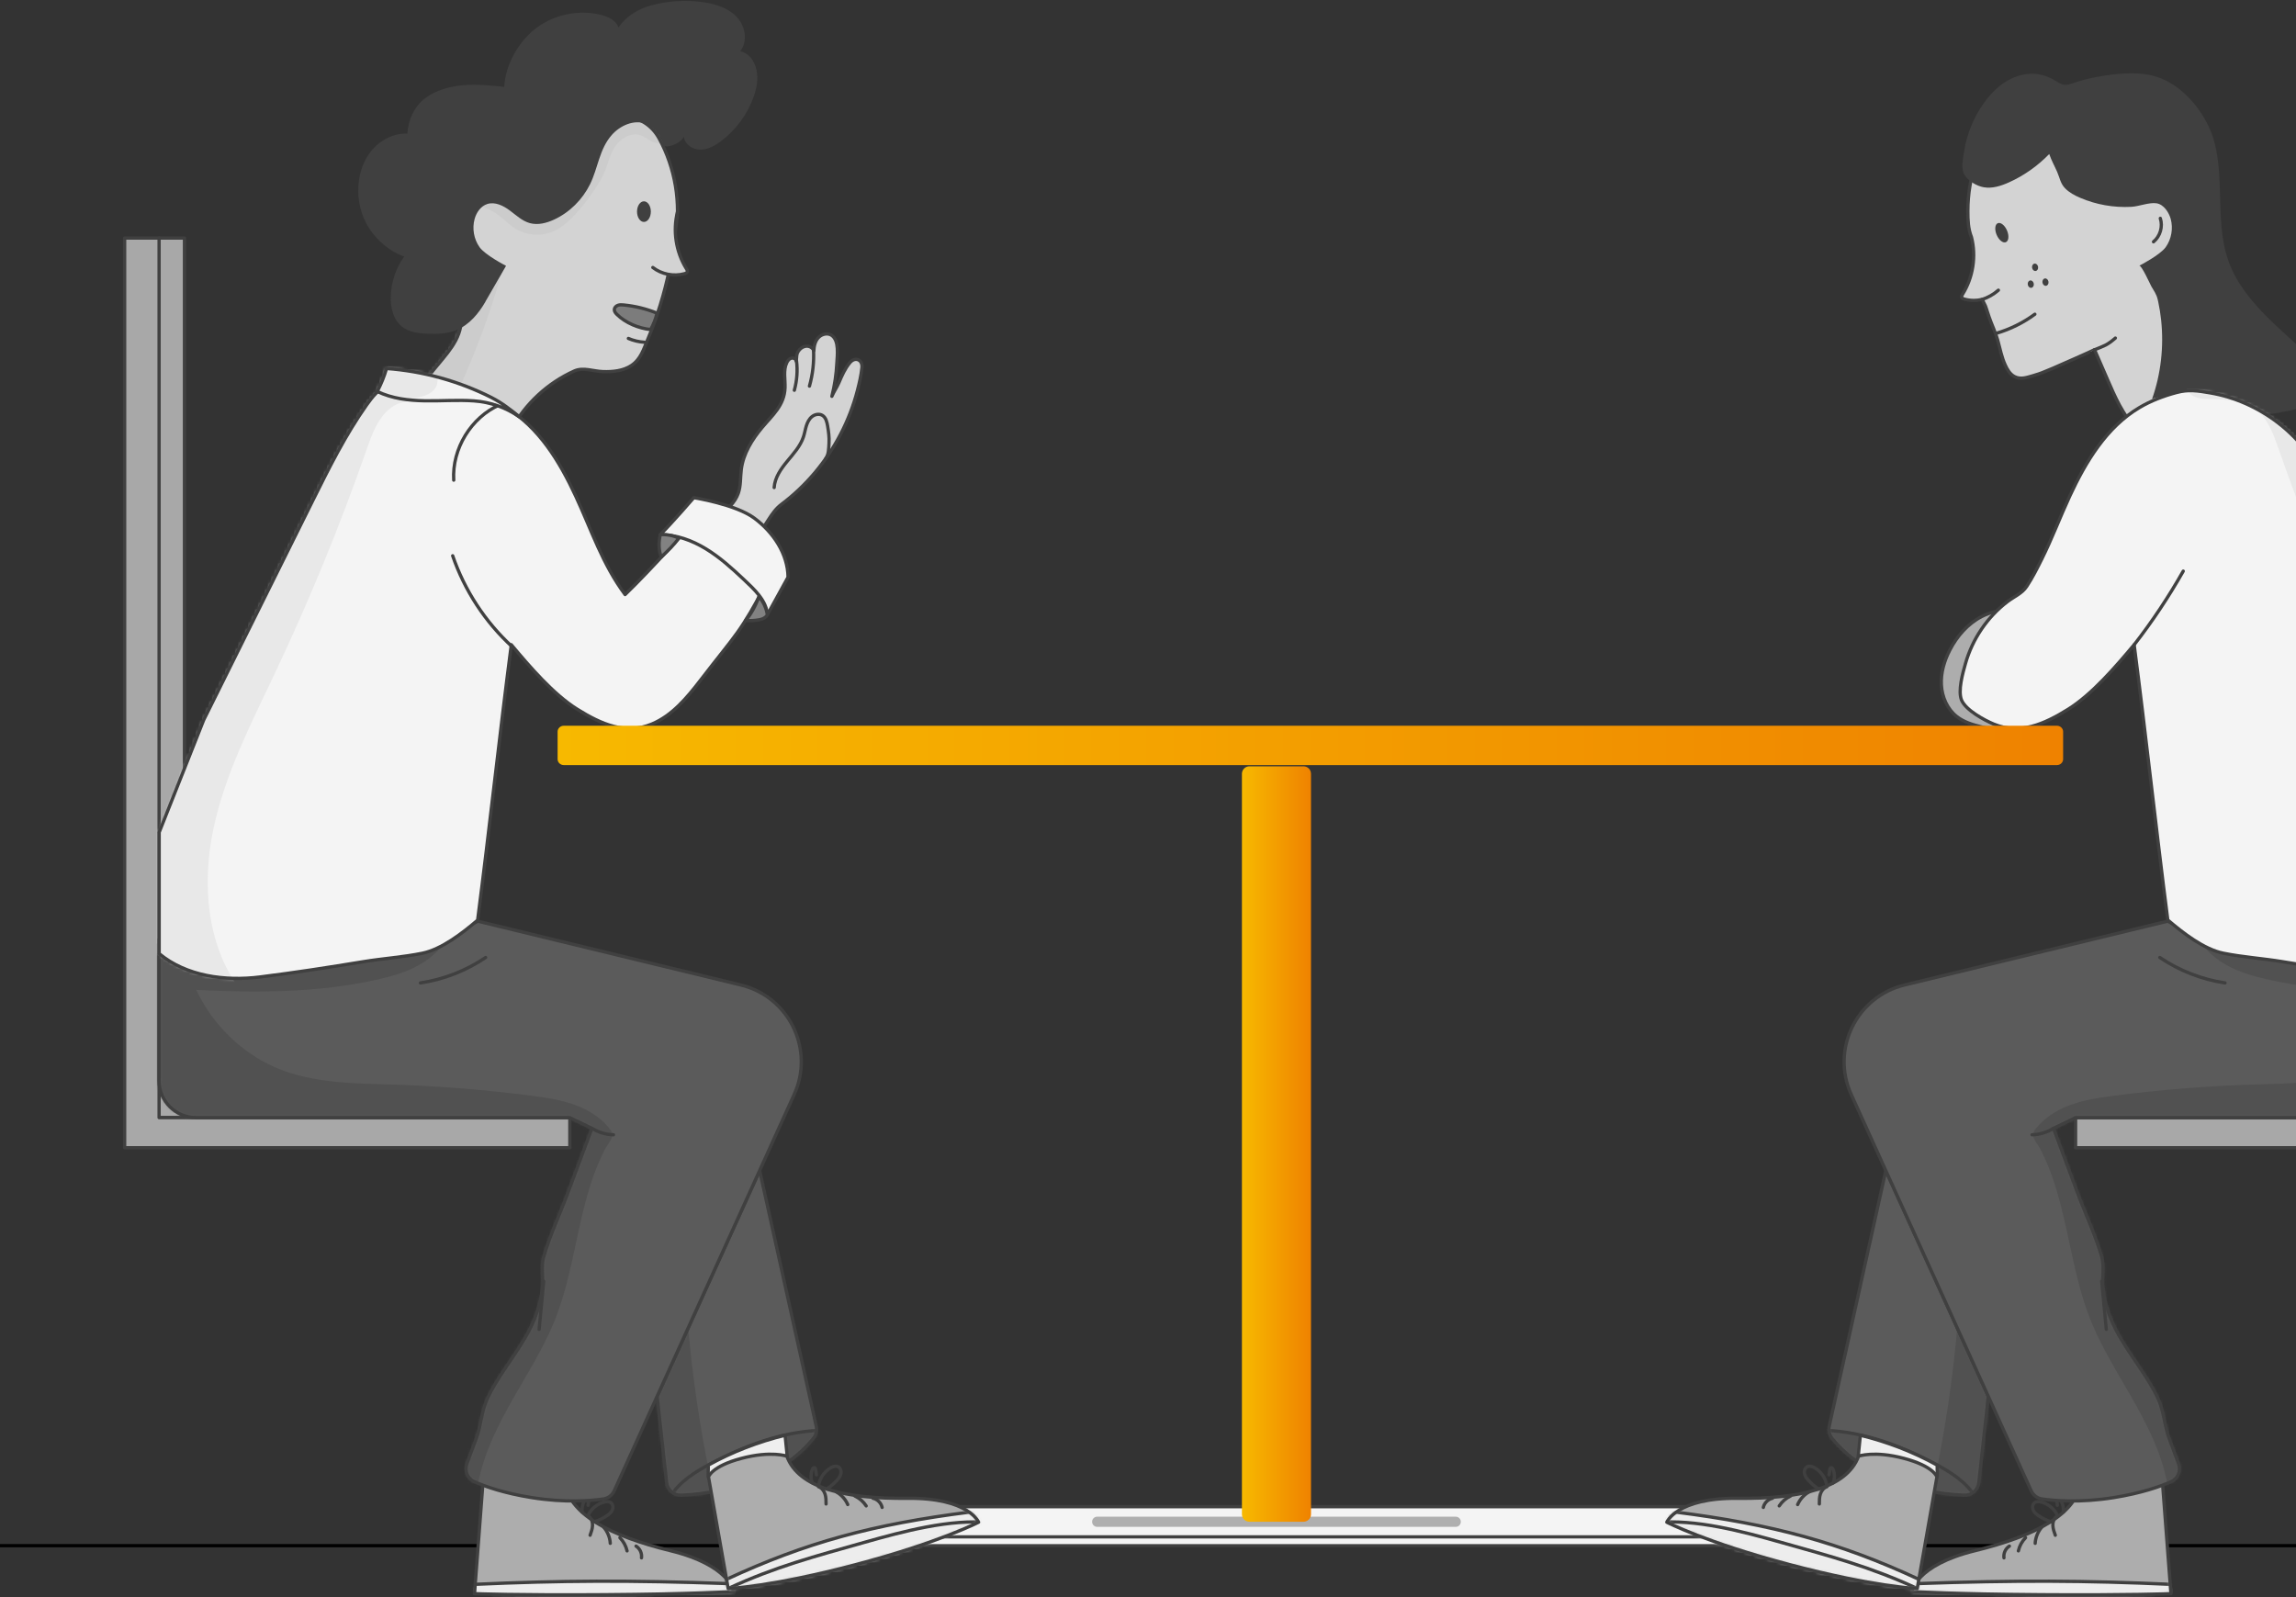 <?xml version="1.0" encoding="UTF-8"?>
<svg xmlns="http://www.w3.org/2000/svg" width="700" height="487" viewBox="0 0 700 487" fill="none">
  <rect x="0" y="0" width="700" height="487" fill="#333333" stroke="none"/>
  <path d="M701 471.273L0 471.273" stroke="black"></path>
  <path d="M604.196 187.967C599.956 190.158 596.67 193.921 594.48 198.161C592.781 201.446 591.686 205.111 591.883 208.804C592.079 212.496 593.68 216.203 596.586 218.477C598.777 220.19 601.514 220.991 604.21 221.651C606.555 222.226 609.026 222.704 611.343 222.03C615.064 220.963 617.366 217.242 618.714 213.605C620.764 208.059 621.382 202.022 620.581 196.167C620.244 193.682 619.851 190.298 618.461 188.15C617.408 186.549 615.499 186.339 613.702 186.142C610.444 185.791 607.103 186.465 604.196 187.967Z" fill="#ADADAD" stroke="#404040" stroke-linecap="round" stroke-linejoin="round"></path>
  <path d="M228.95 463.975H549.396V467.879C549.396 469.76 547.866 471.29 545.984 471.29H228.95V463.975Z" fill="#F4F4F4" stroke="#404040" stroke-linecap="round" stroke-linejoin="round"></path>
  <path d="M544.791 459.384H233.556C231.012 459.384 228.95 461.442 228.95 463.982C228.95 466.522 231.012 468.58 233.556 468.58H544.791C547.334 468.58 549.396 466.522 549.396 463.982C549.396 461.442 547.334 459.384 544.791 459.384Z" fill="#F4F4F4" stroke="#404040" stroke-linecap="round" stroke-linejoin="round"></path>
  <path d="M443.826 462.431H334.507C333.654 462.431 332.962 463.122 332.962 463.975V463.989C332.962 464.842 333.654 465.534 334.507 465.534H443.826C444.679 465.534 445.37 464.842 445.37 463.989V463.975C445.37 463.122 444.679 462.431 443.826 462.431Z" fill="#AFAFAF"></path>
  <path d="M219.6 157.163C221.804 155.239 224.093 153.175 225.076 150.423C225.904 148.106 225.693 145.565 226.002 143.136C226.62 138.278 229.288 134.01 232.377 130.317C235.466 126.625 239.144 123.592 239.341 118.228C239.425 115.645 238.765 112.921 239.86 110.59C240.141 109.987 240.59 109.397 241.222 109.214C241.854 109.032 242.682 109.425 242.725 110.085C242.893 109.397 242.823 108.653 242.991 107.965C243.16 107.277 243.693 106.617 244.213 106.196C244.817 105.718 245.617 105.452 246.375 105.564C247.133 105.676 247.849 106.196 248.116 106.926C248.186 105.466 248.523 103.963 249.548 102.896C250.573 101.829 252.328 101.422 253.55 102.236C255.909 103.837 255.263 108.344 255.136 110.717C254.968 114.129 254.448 117.526 253.62 120.84C254.224 119.408 255.15 118.102 255.768 116.67C256.681 114.536 257.607 112.373 259.096 110.59C260.71 108.639 263.041 109.664 262.788 112.093C262.536 114.522 261.988 116.796 261.398 119.085C260.205 123.69 258.478 128.155 256.288 132.367C251.949 140.721 245.771 148.135 238.232 153.779C234.932 156.25 233.626 160.434 230.692 163.312C228.53 162.273 225.792 161.824 223.629 160.785C222.001 159.999 220.737 158.567 219.6 157.163Z" fill="#D3D3D3" stroke="#404040" stroke-linecap="round" stroke-linejoin="round"></path>
  <path d="M242.837 110.001C243.216 113.005 242.978 116.066 242.177 118.987" stroke="#404040" stroke-linecap="round" stroke-linejoin="round"></path>
  <path d="M248.017 106.547C248.228 110.31 247.807 114.101 246.782 117.723" stroke="#404040" stroke-linecap="round" stroke-linejoin="round"></path>
  <path d="M236.027 148.654C236.223 145.635 238.063 142.996 239.986 140.665C241.91 138.334 244.03 136.032 244.971 133.153C245.322 132.072 245.49 130.949 245.827 129.868C246.164 128.787 246.683 127.72 247.568 127.018C248.453 126.316 249.772 126.063 250.741 126.653C251.808 127.299 252.117 128.674 252.328 129.91C252.609 131.595 252.847 133.308 252.749 135.021C252.651 136.734 252.693 138.559 251.696 139.949" stroke="#404040" stroke-linecap="round" stroke-linejoin="round"></path>
  <path d="M56.238 72.583H48.502V340.756H56.238V72.583Z" fill="#A8A8A8" stroke="#404040" stroke-linecap="round" stroke-linejoin="round"></path>
  <path d="M147.291 451.465L144.666 485.906C144.666 485.906 157.597 486.426 184.218 486.229C210.839 486.047 223.643 485.261 223.643 485.261C223.643 485.261 222.604 477.257 204.408 472.807C186.197 468.356 173.07 461.673 172.017 451.269C172.017 451.269 167.875 448.39 158.425 448.474C148.976 448.545 147.305 451.465 147.305 451.465H147.291Z" fill="#ADADAD"></path>
  <mask id="mask0_901_13198" style="mask-type:luminance" maskUnits="userSpaceOnUse" x="144" y="448" width="80" height="39">
    <path d="M147.291 451.465L144.666 485.906C144.666 485.906 157.597 486.426 184.218 486.229C210.839 486.047 223.643 485.261 223.643 485.261C223.643 485.261 222.604 477.257 204.408 472.807C186.197 468.356 173.07 461.673 172.017 451.269C172.017 451.269 167.875 448.39 158.425 448.474C148.976 448.545 147.305 451.465 147.305 451.465H147.291Z" fill="white"></path>
  </mask>
  <g mask="url(#mask0_901_13198)">
    <path d="M222.59 482.859C191.561 481.75 170.669 481.904 144.876 483.056C143.486 483.112 143.36 485.906 144.217 487.001C145.073 488.096 146.463 488.588 147.797 488.981C159.085 492.351 171.062 492.351 182.828 492.323C192.403 492.294 201.993 492.266 211.541 491.382C215.177 491.045 218.912 490.539 222.085 488.714C223.363 487.984 224.57 486.959 224.977 485.541C225.385 484.123 224.065 482.915 222.605 482.859H222.59Z" fill="#EDEDED" stroke="#404040" stroke-linecap="round" stroke-linejoin="round"></path>
  </g>
  <path d="M147.291 451.465L144.666 485.906C144.666 485.906 157.597 486.426 184.218 486.229C210.839 486.047 223.643 485.261 223.643 485.261C223.643 485.261 222.604 477.257 204.408 472.807C186.197 468.356 173.07 461.673 172.017 451.269C172.017 451.269 167.875 448.39 158.425 448.474C148.976 448.545 147.305 451.465 147.305 451.465H147.291Z" stroke="#404040" stroke-linecap="round" stroke-linejoin="round"></path>
  <path d="M181.269 463.975C182.589 463.553 183.839 462.936 184.99 462.163C185.664 461.714 186.324 461.181 186.661 460.436C186.998 459.692 186.914 458.709 186.282 458.204C185.706 457.741 184.892 457.797 184.176 457.979C182.028 458.527 180.146 460.099 179.234 462.121" stroke="#404040" stroke-linecap="round" stroke-linejoin="round"></path>
  <path d="M177.478 461.041C177.324 459.679 177.689 458.261 178.461 457.123C178.559 456.983 178.672 456.829 178.826 456.744C178.981 456.66 179.191 456.66 179.332 456.772C179.486 456.913 179.472 457.152 179.458 457.348C179.402 457.882 179.36 458.429 179.304 458.963" stroke="#404040" stroke-linecap="round" stroke-linejoin="round"></path>
  <path d="M200.35 425.757L203.243 452.041C203.495 454.302 205.447 455.987 207.722 455.888C222.998 455.158 238.33 450.23 247.934 438.619C248.79 437.58 249.141 436.204 248.86 434.884L231.604 356.917L200.35 425.757Z" fill="#5B5B5B"></path>
  <mask id="mask1_901_13198" style="mask-type:luminance" maskUnits="userSpaceOnUse" x="200" y="356" width="49" height="100">
    <path d="M200.35 425.757L203.243 452.041C203.495 454.302 205.447 455.987 207.722 455.888C222.998 455.158 238.33 450.23 247.934 438.619C248.79 437.58 249.141 436.204 248.86 434.884L231.604 356.917L200.35 425.757Z" fill="white"></path>
  </mask>
  <g mask="url(#mask1_901_13198)">
    <path d="M221.552 460.045C220.414 460.718 219.151 461.603 217.845 461.912C216.89 462.151 215.753 462.108 214.77 462.235C212.004 462.572 209.21 462.235 206.444 462.024C204.956 461.912 203.453 461.8 201.965 461.687C201.726 461.673 200.238 461.364 200.056 461.533C201.418 445.709 194.79 429.535 198.68 414.146C200.435 407.196 204.268 400.892 209.098 395.613C210.221 412.728 212.453 429.773 215.753 446.594C220.948 444.052 226.059 441.637 231.52 439.742C236.982 437.847 242.739 436.583 248.509 436.737C249.31 436.751 250.124 436.808 250.84 437.13C251.556 437.453 252.202 438.099 252.3 438.886C252.455 440.149 251.275 441.132 250.222 441.848C240.857 448.222 231.296 454.288 221.552 460.059V460.045Z" fill="#515151"></path>
    <path d="M249.816 436.119C238.218 436.583 227.056 440.795 216.778 446.214C211.977 448.742 207.119 451.732 204.324 456.394" stroke="#404040" stroke-linecap="round" stroke-linejoin="round"></path>
  </g>
  <path d="M200.35 425.757L203.243 452.041C203.495 454.302 205.447 455.987 207.722 455.888C222.998 455.158 238.33 450.23 247.934 438.619C248.79 437.58 249.141 436.204 248.86 434.884L231.604 356.917L200.35 425.757Z" stroke="#404040" stroke-linecap="round" stroke-linejoin="round"></path>
  <path d="M240 443.954L239.354 437.607C231.267 439.573 223.208 442.676 215.921 446.72C215.991 447.857 215.851 449.093 215.921 450.23C222.885 445.961 231.829 443.799 240 443.954Z" fill="#EFEFEF" stroke="#404040" stroke-linecap="round" stroke-linejoin="round"></path>
  <path d="M155.982 130.781C160.208 123.031 167.018 116.741 175.077 113.118C177.829 111.883 180.806 113.203 183.81 113.301C186.815 113.399 189.988 113.104 192.502 111.433C195.352 109.538 196.236 106.435 197.5 103.444C198.932 100.033 200.196 96.537 201.291 92.998C203.481 85.922 204.983 78.621 205.784 71.264C206.037 68.933 206.556 66.701 206.556 64.356C206.556 61.786 206.345 59.217 205.924 56.69C205.082 51.621 203.397 46.693 200.94 42.186C198.778 38.226 194.973 35.783 190.466 35.545C185.959 35.306 181.592 37.131 177.717 39.448C173.842 41.765 170.275 44.587 166.288 46.693C160.222 49.88 153.146 51.425 148.049 56.016C142.658 60.874 140.439 68.413 139.99 75.658C139.541 82.903 140.608 90.148 140.622 97.407C140.622 103.641 136.003 108.036 132.099 112.894C130.976 114.298 129.867 115.772 129.347 117.499C128.828 119.226 128.996 121.262 130.218 122.596C136.298 129.237 147.488 127.791 155.968 130.809L155.982 130.781Z" fill="#D3D3D3"></path>
  <mask id="mask2_901_13198" style="mask-type:luminance" maskUnits="userSpaceOnUse" x="129" y="35" width="78" height="96">
    <path d="M155.982 130.781C160.208 123.031 167.018 116.741 175.077 113.118C177.829 111.883 180.806 113.203 183.81 113.301C186.815 113.399 189.988 113.104 192.502 111.433C195.352 109.538 196.236 106.435 197.5 103.444C198.932 100.033 200.196 96.537 201.291 92.998C203.481 85.922 204.983 78.621 205.784 71.264C206.037 68.933 206.556 66.701 206.556 64.356C206.556 61.786 206.345 59.217 205.924 56.69C205.082 51.621 203.397 46.693 200.94 42.186C198.778 38.226 194.973 35.783 190.466 35.545C185.959 35.306 181.592 37.131 177.717 39.448C173.842 41.765 170.275 44.587 166.288 46.693C160.222 49.88 153.146 51.425 148.049 56.016C142.658 60.874 140.439 68.413 139.99 75.658C139.541 82.903 140.608 90.148 140.622 97.407C140.622 103.641 136.003 108.036 132.099 112.894C130.976 114.298 129.867 115.772 129.347 117.499C128.828 119.226 128.996 121.262 130.218 122.596C136.298 129.237 147.488 127.791 155.968 130.809L155.982 130.781Z" fill="white"></path>
  </mask>
  <g mask="url(#mask2_901_13198)">
    <path d="M180.104 39.42C181.887 36.162 185.032 32.835 188.584 31.529C190.48 30.841 192.165 30.995 193.892 31.978C195.913 33.13 198.076 33.761 199.845 35.39C201.375 36.794 205.629 42.453 201.642 43.576C200.519 43.899 199.311 43.463 198.286 42.888C197.261 42.312 196.321 41.582 195.197 41.217C192.403 40.332 189.357 42.102 187.672 44.502C186.52 46.145 185.846 48.055 185.243 49.95C184.597 51.958 183.923 53.573 182.814 55.384C180.623 58.978 178.138 62.432 175.246 65.507C173.294 67.599 171.09 69.565 168.436 70.646C164.772 72.148 160.405 71.769 157.049 69.663C154.803 68.259 153.048 66.167 150.801 64.777C149.833 64.187 148.794 63.738 147.727 63.359C146.66 62.98 145.269 62.881 144.259 62.39C142.658 61.604 142.377 58.782 143.023 57.265C144.259 54.359 148.316 53.867 151.293 54.949C154.269 56.03 156.783 58.164 159.815 59.062C162.455 59.849 165.389 59.61 167.861 58.431C171.329 56.76 173.715 53.432 175.4 49.964C177.085 46.496 178.222 42.776 180.076 39.406L180.104 39.42Z" fill="#CCCCCC"></path>
    <path d="M139.653 119.113C145.227 107.024 149.832 94.472 153.384 81.639C150.927 81.611 148.47 81.583 146.013 81.555C144.918 81.555 143.753 81.555 142.84 82.158C141.717 82.917 141.324 84.363 140.987 85.683C138.164 96.55 133.04 106.828 126.047 115.603C130.372 116.782 135.202 118.65 139.667 119.099L139.653 119.113Z" fill="#CCCCCC"></path>
  </g>
  <path d="M155.982 130.781C160.208 123.031 167.018 116.741 175.077 113.118C177.829 111.883 180.806 113.203 183.81 113.301C186.815 113.399 189.988 113.104 192.502 111.433C195.352 109.538 196.236 106.435 197.5 103.444C198.932 100.033 200.196 96.537 201.291 92.998C203.481 85.922 204.983 78.621 205.784 71.264C206.037 68.933 206.556 66.701 206.556 64.356C206.556 61.786 206.345 59.217 205.924 56.69C205.082 51.621 203.397 46.693 200.94 42.186C198.778 38.226 194.973 35.783 190.466 35.545C185.959 35.306 181.592 37.131 177.717 39.448C173.842 41.765 170.275 44.587 166.288 46.693C160.222 49.88 153.146 51.425 148.049 56.016C142.658 60.874 140.439 68.413 139.99 75.658C139.541 82.903 140.608 90.148 140.622 97.407C140.622 103.641 136.003 108.036 132.099 112.894C130.976 114.298 129.867 115.772 129.347 117.499C128.828 119.226 128.996 121.262 130.218 122.596C136.298 129.237 147.488 127.791 155.968 130.809L155.982 130.781Z" stroke="#404040" stroke-linecap="round" stroke-linejoin="round"></path>
  <path d="M206.57 64.523C205.067 70.378 206.078 76.837 209.279 81.962C209.448 82.228 209.616 82.523 209.546 82.818C209.448 83.183 209.055 83.352 208.69 83.45C205.404 84.363 201.726 83.632 199.03 81.555" fill="#D3D3D3"></path>
  <path d="M206.57 64.523C205.067 70.378 206.078 76.837 209.279 81.962C209.448 82.228 209.616 82.523 209.546 82.818C209.448 83.183 209.055 83.352 208.69 83.45C205.404 84.363 201.726 83.632 199.03 81.555" stroke="#404040" stroke-linecap="round" stroke-linejoin="round"></path>
  <path d="M200.308 95.484C197.065 94.164 193.639 93.321 190.157 92.984C189.567 92.928 188.963 92.886 188.402 93.083C187.84 93.279 187.349 93.743 187.293 94.332C187.25 94.936 187.672 95.469 188.107 95.891C190.733 98.474 194.734 100.117 198.356 100.482C199.171 99.078 199.957 97.084 200.308 95.498V95.484Z" fill="#7C7C7C" stroke="#404040" stroke-linecap="round" stroke-linejoin="round"></path>
  <path d="M196.32 67.669C197.483 67.669 198.426 66.261 198.426 64.524C198.426 62.787 197.483 61.379 196.32 61.379C195.157 61.379 194.214 62.787 194.214 64.524C194.214 66.261 195.157 67.669 196.32 67.669Z" fill="#404040"></path>
  <path d="M148.035 91.931C145.943 95.567 143.107 99.007 139.232 100.608C136.466 101.759 133.377 101.886 130.372 101.759C127.606 101.647 124.686 101.296 122.523 99.569C119.926 97.491 119.055 93.868 119.126 90.541C119.21 86.146 120.67 81.78 123.24 78.213C118.971 76.795 114.801 73.229 112.414 69.41C110.027 65.591 108.946 61 109.269 56.507C109.55 52.505 110.954 48.518 113.608 45.513C116.261 42.508 120.207 40.571 124.222 40.739C124.377 36.611 126.385 32.273 129.74 29.844C133.096 27.415 137.238 26.306 141.352 25.969C145.466 25.646 149.608 26.067 153.721 26.488C154.1 19.637 158.158 12.49 163.676 8.418C169.194 4.346 176.551 2.872 183.206 4.529C185.439 5.077 187.826 6.2 188.556 8.376C190.802 5.048 194.509 2.746 198.37 1.679C203.537 0.261 208.999 -0.09 214.306 0.654C218.097 1.187 221.986 2.381 224.612 5.161C227.237 7.941 228.094 12.644 225.665 15.607C228.361 16.211 230.003 18.555 230.621 21.251C231.239 23.947 230.719 26.783 229.807 29.395C227.925 34.786 224.401 39.602 219.824 43.042C217.971 44.432 215.808 45.639 213.492 45.625C211.175 45.611 208.732 44.011 208.493 41.708C207.581 43.224 205.966 44.109 204.253 44.516C203.551 44.685 202.765 44.713 202.147 44.334C201.978 41.427 199.62 38.633 196.868 37.693C193.217 36.429 189.075 38.254 186.52 41.147C182.687 45.499 182.35 51.2 179.879 56.198C177.562 60.859 173.673 64.763 168.927 66.953C166.625 68.02 163.999 68.694 161.556 68.034C159.183 67.388 157.344 65.591 155.364 64.131C153.384 62.67 150.885 61.449 148.54 62.207C146.561 62.853 145.241 64.791 144.693 66.784C143.907 69.677 144.469 72.906 146.196 75.349C147.923 77.792 154.283 81.049 154.283 81.049C154.283 81.049 150.085 88.308 147.993 91.959L148.035 91.931Z" fill="#404040"></path>
  <path d="M173.729 340.756H48.502V72.583H38V349.938H173.729V340.756Z" fill="#A8A8A8" stroke="#404040" stroke-linecap="round" stroke-linejoin="round"></path>
  <path d="M145.69 280.873L225.861 300.319C240.562 303.886 248.382 319.948 242.12 333.707L187.25 454.554C186.646 455.874 185.425 456.814 183.979 457.025C180.286 457.572 172.409 458.26 162.048 456.604C153.651 455.256 147.951 453.248 144.623 451.774C142.531 450.847 141.534 448.432 142.335 446.284C143.303 443.701 144.272 441.131 145.227 438.548C146.743 434.434 146.743 430.25 148.723 426.136C152.767 417.684 159.478 410.776 163.002 402.042C164.224 399.01 165.024 395.823 165.375 392.565C165.698 389.546 164.926 386.135 165.74 383.284C167.608 376.742 170.696 370.255 173.083 363.852C175.47 357.45 178.012 350.64 180.469 344.027L173.715 340.756H59.763C53.543 340.756 48.488 335.715 48.488 329.481V286.419C79.897 300.46 115.981 295.56 145.69 280.859V280.873Z" fill="#5B5B5B"></path>
  <mask id="mask3_901_13198" style="mask-type:luminance" maskUnits="userSpaceOnUse" x="48" y="280" width="197" height="178">
    <path d="M145.69 280.873L225.861 300.319C240.562 303.886 248.382 319.948 242.12 333.707L187.25 454.554C186.646 455.874 185.425 456.814 183.979 457.025C180.286 457.572 172.409 458.26 162.048 456.604C153.651 455.256 147.951 453.248 144.623 451.774C142.531 450.847 141.534 448.432 142.335 446.284C143.303 443.701 144.272 441.131 145.227 438.548C146.743 434.434 146.743 430.25 148.723 426.136C152.767 417.684 159.478 410.776 163.002 402.042C164.224 399.01 165.024 395.823 165.375 392.565C165.698 389.546 164.926 386.135 165.74 383.284C167.608 376.742 170.696 370.255 173.083 363.852C175.47 357.45 178.012 350.64 180.469 344.027L173.715 340.756H59.763C53.543 340.756 48.488 335.715 48.488 329.481V286.419C79.897 300.46 115.981 295.56 145.69 280.859V280.873Z" fill="white"></path>
  </mask>
  <g mask="url(#mask3_901_13198)">
    <path d="M145.058 458.738C145.437 448.179 149.902 438.197 155.027 428.944C160.152 419.691 166.063 410.804 169.769 400.905C173.897 389.869 175.442 378.117 178.432 366.759C179.921 361.114 181.76 355.54 184.47 350.345C185.059 349.208 186.211 347.902 186.562 346.695C186.969 345.263 186.225 344.561 185.2 343.367C183.361 341.247 181.03 339.576 178.531 338.299C177.73 337.892 176.902 337.512 176.074 337.19C171.553 335.406 166.694 334.69 161.865 334.058C147.038 332.149 132.127 330.998 117.188 330.605C104.411 330.268 90.96 329.832 79.559 323.261C71.009 318.347 64.016 310.737 59.833 301.808C78.24 302.748 96.871 302.706 114.857 298.705C119.35 297.708 123.857 296.444 127.859 294.17C131.86 291.895 135.412 288.553 137.167 284.299C137.561 283.358 137.841 282.221 137.308 281.351C136.606 280.199 134.963 280.171 133.615 280.298C107.388 282.825 81.455 291.558 55.255 288.736C54.286 286.237 49.934 285.984 47.828 287.627C45.722 289.269 44.865 292.021 44.262 294.633C42.17 303.577 41.482 312.815 41.482 321.998C41.482 327.951 41.917 334.339 45.567 339.029C49.288 343.803 55.522 345.782 61.461 346.99C96.647 354.193 133.405 343.817 168.927 349.096C155.252 376.91 141.014 406.072 132.085 435.74C130.526 440.892 129.094 446.452 130.723 451.591C132.352 456.73 140.158 460.998 145.044 458.724L145.058 458.738Z" fill="#515151"></path>
  </g>
  <path d="M145.69 280.873L225.861 300.319C240.562 303.886 248.382 319.948 242.12 333.707L187.25 454.554C186.646 455.874 185.425 456.814 183.979 457.025C180.286 457.572 172.409 458.26 162.047 456.604C153.651 455.256 147.951 453.248 144.623 451.774C142.531 450.847 141.534 448.432 142.335 446.284C143.303 443.701 144.272 441.131 145.227 438.548C146.743 434.434 146.743 430.25 148.723 426.136C152.767 417.684 159.478 410.776 163.002 402.042C164.224 399.01 165.024 395.823 165.375 392.565C165.698 389.546 164.926 386.135 165.74 383.284C167.608 376.742 170.696 370.255 173.083 363.852C175.47 357.45 178.012 350.64 180.469 344.027L173.715 340.756H59.763C53.543 340.756 48.488 335.715 48.488 329.481V286.419C79.897 300.46 115.981 295.56 145.69 280.859V280.873Z" stroke="#404040" stroke-linecap="round" stroke-linejoin="round"></path>
  <path d="M128.182 299.688C135.272 298.635 142.124 295.953 148.063 291.937" stroke="#404040" stroke-linecap="round" stroke-linejoin="round"></path>
  <path d="M180.497 344.027C182.449 345.249 184.723 345.937 187.026 345.993" stroke="#404040" stroke-linecap="round" stroke-linejoin="round"></path>
  <path d="M165.768 390.627C165.305 395.528 164.828 400.414 164.364 405.314" stroke="#404040" stroke-linecap="round" stroke-linejoin="round"></path>
  <path d="M145.62 280.536C149.144 253.34 152.346 223.771 155.884 196.574C161.43 203.187 168.689 211.696 176.018 216.259C183.347 220.822 190.746 224.065 198.707 220.766C204.899 218.197 209.392 212.805 213.478 207.498C224.822 192.727 225.37 193.499 234.103 177.058C232.643 172.34 228.389 166.359 224.233 163.705C220.077 161.052 214.966 159.915 210.08 160.574C210.08 160.574 198.707 173.464 190.578 181.284C183.656 171.961 180.412 161.81 175.526 151.28C170.64 140.749 164.294 130.261 154.325 124.322C146.364 119.576 136.901 118.2 127.719 116.923C124.559 116.487 121.218 116.066 118.283 117.316C115.517 118.495 113.552 120.98 111.811 123.423C105.324 132.592 100.298 142.687 95.299 152.74C84.235 174.994 73.171 197.262 62.107 219.516L48.53 253.775V290.758C56.786 297.638 68.622 299.21 79.265 297.876C89.922 296.542 100.171 294.956 110.758 293.215C116.725 292.232 122.804 291.853 128.729 290.645C134.655 289.438 141.029 284.468 145.634 280.536H145.62Z" fill="#F4F4F4"></path>
  <mask id="mask4_901_13198" style="mask-type:luminance" maskUnits="userSpaceOnUse" x="48" y="116" width="187" height="183">
    <path d="M145.62 280.536C149.144 253.34 152.346 223.771 155.884 196.574C161.43 203.187 168.689 211.696 176.018 216.259C183.347 220.822 190.746 224.065 198.707 220.766C204.899 218.197 209.392 212.805 213.478 207.498C224.822 192.727 225.37 193.499 234.103 177.058C232.643 172.34 228.389 166.359 224.233 163.705C220.077 161.052 214.966 159.915 210.08 160.574C210.08 160.574 198.707 173.464 190.578 181.284C183.656 171.961 180.412 161.81 175.526 151.28C170.64 140.749 164.294 130.261 154.325 124.322C146.364 119.576 136.901 118.2 127.719 116.923C124.559 116.487 121.218 116.066 118.283 117.316C115.517 118.495 113.552 120.98 111.811 123.423C105.324 132.592 100.298 142.687 95.299 152.74C84.235 174.994 73.171 197.262 62.107 219.516L48.53 253.775V290.758C56.786 297.638 68.622 299.21 79.265 297.876C89.922 296.542 100.171 294.956 110.758 293.215C116.725 292.232 122.804 291.853 128.729 290.645C134.655 289.438 141.029 284.468 145.634 280.536H145.62Z" fill="white"></path>
  </mask>
  <g mask="url(#mask4_901_13198)">
    <path d="M73.045 301.582C62.95 287.865 61.546 269.303 65.084 252.637C68.622 235.971 76.541 220.639 83.828 205.237C94.302 183.081 103.625 160.377 111.712 137.239C112.962 133.658 114.226 129.994 116.542 126.989C118.185 124.855 120.277 123.156 122.931 122.622C125.921 122.019 128.968 121.696 132.015 121.654C133.573 121.64 135.174 121.696 136.676 121.246C138.179 120.797 139.597 119.716 139.962 118.2C140.411 116.318 139.176 114.465 137.771 113.131C134.163 109.719 129.123 108.034 124.166 108.048C119.21 108.048 114.338 109.663 110.042 112.148C76.12 131.679 74.407 181.831 51.226 213.352C44.276 222.815 44.164 234.82 40.836 246.08C38.014 255.6 35.178 265.386 35.95 275.27C36.722 285.155 41.917 295.362 51.072 299.195C57.769 302.004 65.87 302.579 73.059 301.582H73.045Z" fill="#E8E8E8"></path>
  </g>
  <path d="M145.62 280.536C149.144 253.34 152.346 223.771 155.884 196.574C161.43 203.187 168.689 211.696 176.018 216.259C183.347 220.822 190.746 224.065 198.707 220.766C204.899 218.197 209.392 212.805 213.478 207.498C224.822 192.727 225.37 193.499 234.103 177.058C232.643 172.34 228.389 166.359 224.233 163.705C220.077 161.052 214.966 159.915 210.08 160.574C210.08 160.574 198.707 173.464 190.578 181.284C183.656 171.961 180.412 161.81 175.526 151.28C170.64 140.749 164.294 130.261 154.325 124.322C146.364 119.576 136.901 118.2 127.719 116.923C124.559 116.487 121.218 116.066 118.283 117.316C115.517 118.495 113.552 120.98 111.811 123.423C105.324 132.592 100.298 142.687 95.299 152.74C84.235 174.994 73.171 197.262 62.107 219.516L48.53 253.775V290.758C56.786 297.638 68.622 299.21 79.265 297.876C89.922 296.542 100.171 294.956 110.758 293.215C116.725 292.232 122.804 291.853 128.729 290.645C134.655 289.438 141.029 284.468 145.634 280.536H145.62Z" stroke="#404040" stroke-linecap="round" stroke-linejoin="round"></path>
  <path d="M156.164 197.192C147.937 189.652 141.632 180.006 138.01 169.448" stroke="#404040" stroke-linecap="round" stroke-linejoin="round"></path>
  <path d="M138.333 146.394C137.758 136.832 143.641 127.214 152.416 123.381" stroke="#404040" stroke-linecap="round" stroke-linejoin="round"></path>
  <path d="M211.526 151.743C211.526 151.743 224.275 153.737 230.004 158.005C235.732 162.274 240.183 168.83 240.253 175.977L233.935 187.462C233.738 183.081 229.849 179.585 226.662 176.581C223.082 173.211 219.403 169.883 215.205 167.328C211.007 164.773 206.205 163.004 201.291 163.018C205.11 159.199 211.526 151.743 211.526 151.743Z" fill="#F4F4F4" stroke="#404040" stroke-linecap="round" stroke-linejoin="round"></path>
  <path d="M201.305 163.018C200.8 165.25 200.729 167.693 201.614 169.799C203.58 168.016 205.405 166.191 206.991 164.071C205.208 163.256 203.257 162.891 201.305 163.018Z" fill="#828282" stroke="#404040" stroke-linecap="round" stroke-linejoin="round"></path>
  <path d="M227.336 189.175C228.726 189.288 230.116 189.217 231.492 188.965C232.489 188.782 233.457 188.347 233.949 187.462C233.626 185.398 232.755 183.461 231.365 181.902C230.467 184.5 229.091 187.069 227.336 189.175Z" fill="#828282" stroke="#404040" stroke-linecap="round" stroke-linejoin="round"></path>
  <path d="M149.874 121.219C139.92 116.193 128.968 113.16 117.848 112.36C117.146 114.775 116.191 117.133 115.012 119.352C119.491 121.528 124.573 122.118 129.558 122.202C134.542 122.286 139.527 121.879 144.497 122.23C149.467 122.581 154.213 124.224 158.299 127.074C155.603 124.842 153.005 122.82 149.888 121.233L149.874 121.219Z" fill="#F4F4F4"></path>
  <mask id="mask5_901_13198" style="mask-type:luminance" maskUnits="userSpaceOnUse" x="115" y="112" width="44" height="16">
    <path d="M149.874 121.219C139.92 116.193 128.968 113.16 117.848 112.36C117.146 114.775 116.191 117.133 115.012 119.352C119.491 121.528 124.573 122.118 129.558 122.202C134.542 122.286 139.527 121.879 144.497 122.23C149.467 122.581 154.213 124.224 158.299 127.074C155.603 124.842 153.005 122.82 149.888 121.233L149.874 121.219Z" fill="white"></path>
  </mask>
  <g mask="url(#mask5_901_13198)">
    <path d="M123.591 122.061C125.276 121.471 127.087 121.331 128.814 120.854C130.541 120.376 132.268 119.421 133.012 117.793C133.644 116.417 133.447 114.76 132.801 113.384C129.024 111.503 124.658 110.52 120.488 109.902C119.589 109.776 118.663 109.649 117.82 109.958C116.655 110.393 115.953 111.559 115.335 112.64C114.83 113.539 114.324 114.437 114.043 115.434C113.762 116.431 113.777 117.526 114.268 118.439C114.815 119.45 115.883 120.067 116.936 120.545C118.845 121.387 121.513 121.907 123.605 122.061H123.591Z" fill="#E8E8E8"></path>
  </g>
  <path d="M149.874 121.219C139.92 116.193 128.968 113.16 117.848 112.36C117.146 114.775 116.191 117.133 115.012 119.352C119.491 121.528 124.573 122.118 129.558 122.202C134.542 122.286 139.527 121.879 144.497 122.23C149.467 122.581 154.213 124.224 158.299 127.074C155.603 124.842 153.005 122.82 149.888 121.233L149.874 121.219Z" stroke="#404040" stroke-linecap="round" stroke-linejoin="round"></path>
  <path d="M196.532 104.357C194.833 104.258 193.148 103.865 191.575 103.191" stroke="#404040" stroke-linecap="round" stroke-linejoin="round"></path>
  <path d="M216.005 450.313L222 484.333C222 484.333 234.876 483.898 260.626 477.117C286.376 470.335 298.352 464.115 298.352 464.115C298.352 464.115 295.362 456.618 276.618 456.828C257.874 457.025 243.496 453.823 239.888 443.995C239.888 443.995 235.156 442.24 226.03 444.655C216.904 447.07 216.005 450.313 216.005 450.313Z" fill="#ADADAD"></path>
  <mask id="mask6_901_13198" style="mask-type:luminance" maskUnits="userSpaceOnUse" x="216" y="443" width="83" height="42">
    <path d="M216.005 450.313L222 484.333C222 484.333 234.876 483.898 260.626 477.117C286.376 470.335 298.352 464.115 298.352 464.115C298.352 464.115 295.362 456.618 276.618 456.828C257.874 457.025 243.496 453.823 239.888 443.995C239.888 443.995 235.156 442.24 226.03 444.655C216.904 447.07 216.005 450.313 216.005 450.313Z" fill="white"></path>
  </mask>
  <g mask="url(#mask6_901_13198)">
    <path d="M295.727 461.027C266.116 464.761 245.631 470.321 221.523 481.526C220.26 482.115 220.765 484.671 221.86 485.513C222.955 486.356 224.43 486.496 225.82 486.552C237.585 487.015 249.183 484.053 260.584 481.09C269.85 478.689 279.145 476.289 288.159 473.045C291.599 471.81 295.095 470.392 297.707 467.836C298.76 466.811 299.686 465.519 299.715 464.045C299.743 462.571 297.173 460.844 295.727 461.027Z" fill="#EDEDED" stroke="#404040" stroke-linecap="round" stroke-linejoin="round"></path>
    <path d="M301.765 464.269C289.802 463.02 275.228 466.951 263.659 470.223C248.579 474.491 236.336 477.678 222.015 484.333" stroke="#404040" stroke-linecap="round" stroke-linejoin="round"></path>
  </g>
  <path d="M216.005 450.313L222 484.333C222 484.333 234.876 483.898 260.626 477.117C286.376 470.335 298.352 464.115 298.352 464.115C298.352 464.115 295.362 456.618 276.618 456.828C257.874 457.025 243.496 453.823 239.888 443.995C239.888 443.995 235.156 442.24 226.03 444.655C216.904 447.07 216.005 450.313 216.005 450.313Z" stroke="#404040" stroke-linecap="round" stroke-linejoin="round"></path>
  <path d="M252.033 454.006C253.198 453.262 254.265 452.363 255.192 451.324C255.74 450.721 256.245 450.033 256.386 449.232C256.526 448.432 256.203 447.505 255.473 447.168C254.799 446.873 254.027 447.126 253.381 447.477C251.429 448.544 250.011 450.524 249.618 452.714" stroke="#404040" stroke-linecap="round" stroke-linejoin="round"></path>
  <path d="M247.639 452.111C247.147 450.819 247.147 449.359 247.639 448.081C247.695 447.913 247.779 447.744 247.905 447.632C248.032 447.52 248.242 447.45 248.397 447.534C248.579 447.632 248.621 447.857 248.664 448.067C248.748 448.601 248.832 449.134 248.916 449.668" stroke="#404040" stroke-linecap="round" stroke-linejoin="round"></path>
  <path d="M268.938 459.609C268.643 458.247 267.506 457.109 266.144 456.814" stroke="#404040" stroke-linecap="round" stroke-linejoin="round"></path>
  <path d="M264.08 459.145C263.237 457.839 262.03 456.786 260.64 456.14" stroke="#404040" stroke-linecap="round" stroke-linejoin="round"></path>
  <path d="M258.463 458.738C257.761 457.123 256.526 455.747 254.981 454.877" stroke="#404040" stroke-linecap="round" stroke-linejoin="round"></path>
  <path d="M249.548 453.304C250.517 453.627 251.205 454.526 251.528 455.509C251.851 456.491 251.851 457.53 251.851 458.555" stroke="#404040" stroke-linecap="round" stroke-linejoin="round"></path>
  <path d="M195.577 474.983C195.773 473.607 195.099 472.147 193.92 471.403" stroke="#404040" stroke-linecap="round" stroke-linejoin="round"></path>
  <path d="M191.181 472.863C190.844 471.36 190.072 469.942 188.991 468.847" stroke="#404040" stroke-linecap="round" stroke-linejoin="round"></path>
  <path d="M186.057 470.56C185.959 468.805 185.271 467.078 184.133 465.73" stroke="#404040" stroke-linecap="round" stroke-linejoin="round"></path>
  <path d="M179.557 462.375C180.357 463.006 180.694 464.102 180.652 465.126C180.61 466.151 180.259 467.134 179.908 468.089" stroke="#404040" stroke-linecap="round" stroke-linejoin="round"></path>
  <path d="M659.249 451.465L661.875 485.906C661.875 485.906 648.944 486.425 622.323 486.229C595.702 486.046 582.897 485.26 582.897 485.26C582.897 485.26 583.936 477.257 602.133 472.806C620.343 468.355 633.471 461.672 634.524 451.268C634.524 451.268 638.666 448.39 648.115 448.474C657.565 448.544 659.235 451.465 659.235 451.465H659.249Z" fill="#ADADAD"></path>
  <mask id="mask7_901_13198" style="mask-type:luminance" maskUnits="userSpaceOnUse" x="582" y="448" width="80" height="39">
    <path d="M659.249 451.465L661.875 485.906C661.875 485.906 648.944 486.425 622.323 486.229C595.702 486.046 582.897 485.26 582.897 485.26C582.897 485.26 583.936 477.257 602.133 472.806C620.343 468.355 633.471 461.672 634.524 451.268C634.524 451.268 638.666 448.39 648.115 448.474C657.565 448.544 659.235 451.465 659.235 451.465H659.249Z" fill="white"></path>
  </mask>
  <g mask="url(#mask7_901_13198)">
    <path d="M583.95 482.859C614.98 481.75 635.872 481.904 661.664 483.055C663.054 483.111 663.181 485.906 662.324 487.001C661.468 488.096 660.078 488.587 658.744 488.98C647.455 492.35 635.479 492.35 623.713 492.322C614.137 492.294 604.548 492.266 595 491.381C591.364 491.044 587.629 490.539 584.456 488.714C583.178 487.984 581.97 486.959 581.563 485.54C581.156 484.122 582.476 482.915 583.936 482.859H583.95Z" fill="#EDEDED" stroke="#404040" stroke-linecap="round" stroke-linejoin="round"></path>
  </g>
  <path d="M659.249 451.465L661.875 485.906C661.875 485.906 648.944 486.425 622.323 486.229C595.702 486.046 582.897 485.26 582.897 485.26C582.897 485.26 583.936 477.257 602.133 472.806C620.343 468.355 633.471 461.672 634.524 451.268C634.524 451.268 638.666 448.39 648.115 448.474C657.565 448.544 659.235 451.465 659.235 451.465H659.249Z" stroke="#404040" stroke-linecap="round" stroke-linejoin="round"></path>
  <path d="M625.271 463.975C623.951 463.553 622.702 462.936 621.55 462.163C620.876 461.714 620.216 461.181 619.879 460.436C619.542 459.692 619.627 458.709 620.258 458.204C620.834 457.741 621.648 457.797 622.365 457.979C624.513 458.527 626.394 460.099 627.307 462.121" stroke="#404040" stroke-linecap="round" stroke-linejoin="round"></path>
  <path d="M629.062 461.041C629.216 459.679 628.851 458.261 628.079 457.123C627.98 456.983 627.868 456.829 627.714 456.744C627.559 456.66 627.349 456.66 627.208 456.772C627.054 456.913 627.068 457.152 627.082 457.348C627.138 457.882 627.18 458.429 627.236 458.963" stroke="#404040" stroke-linecap="round" stroke-linejoin="round"></path>
  <path d="M606.19 425.757L603.298 452.041C603.045 454.302 601.093 455.987 598.819 455.888C583.543 455.158 568.211 450.23 558.607 438.619C557.75 437.58 557.399 436.204 557.68 434.884L574.936 356.917L606.19 425.757Z" fill="#5B5B5B"></path>
  <mask id="mask8_901_13198" style="mask-type:luminance" maskUnits="userSpaceOnUse" x="557" y="356" width="50" height="100">
    <path d="M606.19 425.757L603.298 452.041C603.045 454.302 601.093 455.987 598.819 455.888C583.543 455.158 568.211 450.23 558.607 438.619C557.75 437.58 557.399 436.204 557.68 434.884L574.936 356.917L606.19 425.757Z" fill="white"></path>
  </mask>
  <g mask="url(#mask8_901_13198)">
    <path d="M584.989 460.045C586.126 460.718 587.39 461.603 588.696 461.912C589.651 462.151 590.788 462.108 591.771 462.235C594.537 462.572 597.331 462.235 600.097 462.024C601.585 461.912 603.087 461.8 604.576 461.687C604.814 461.673 606.303 461.364 606.485 461.533C605.123 445.709 611.75 429.535 607.861 414.146C606.106 407.196 602.273 400.892 597.443 395.613C596.32 412.728 594.087 429.773 590.788 446.594C585.593 444.052 580.482 441.637 575.02 439.742C569.559 437.847 563.802 436.583 558.031 436.737C557.231 436.751 556.417 436.808 555.701 437.13C554.985 437.453 554.339 438.099 554.241 438.886C554.086 440.149 555.265 441.132 556.319 441.848C565.684 448.222 575.245 454.288 584.989 460.059V460.045Z" fill="#515151"></path>
    <path d="M556.711 436.119C568.308 436.583 579.471 440.795 589.748 446.214C594.55 448.742 599.408 451.732 602.202 456.394" stroke="#404040" stroke-linecap="round" stroke-linejoin="round"></path>
  </g>
  <path d="M606.19 425.757L603.298 452.041C603.045 454.302 601.093 455.987 598.819 455.888C583.543 455.158 568.211 450.23 558.607 438.619C557.75 437.58 557.399 436.204 557.68 434.884L574.936 356.917L606.19 425.757Z" stroke="#404040" stroke-linecap="round" stroke-linejoin="round"></path>
  <path d="M566.539 443.954L567.185 437.607C575.273 439.573 583.332 442.676 590.619 446.72C590.549 447.857 590.689 449.093 590.619 450.23C583.655 445.961 574.711 443.799 566.539 443.954Z" fill="#EFEFEF" stroke="#404040" stroke-linecap="round" stroke-linejoin="round"></path>
  <path d="M676.856 116.684C678.092 116.305 679.313 115.925 680.493 115.603C674.034 107.501 669.204 98.136 666.27 88.21C666.522 84.011 666.775 79.813 666.522 75.629C666.227 70.884 665.146 66.026 662.942 61.87C663.925 60.732 664.037 58.57 663.49 57.306C662.451 54.863 659.418 54.133 656.708 54.611C651.822 51.072 645.63 49.528 640.224 46.692C636.237 44.586 632.671 41.764 628.796 39.447C627.658 38.773 626.465 38.141 625.243 37.58C623.404 34.982 620.821 32.595 617.942 31.542C616.047 30.854 614.362 31.009 612.635 31.991C610.613 33.143 608.451 33.775 606.682 35.403C605.151 36.807 600.911 42.452 604.871 43.589C602.807 47.717 601.346 52.14 600.588 56.675C600.167 59.202 599.956 61.771 599.956 64.341C599.956 67.093 600.041 69.746 601.052 72.288C602.554 78.143 601.543 84.601 598.342 89.726C598.173 89.993 598.005 90.288 598.075 90.582C598.173 90.948 598.566 91.116 598.931 91.214C600.687 91.706 602.554 91.706 604.337 91.299C604.52 91.79 605.264 93.082 605.334 93.334C605.699 94.444 606.05 95.539 606.429 96.634C607.243 98.979 608.367 101.309 609.041 103.668C609.771 106.252 610.206 108.765 611.329 111.25C611.961 112.654 612.775 114.072 614.137 114.802C616.103 115.855 618.097 115.027 620.062 114.479C622.028 113.932 624.022 113.075 625.959 112.247C627.026 111.798 638.61 106.701 638.568 106.617C639.873 109.607 641.165 112.598 642.471 115.588C643.636 118.27 644.802 120.966 646.192 123.549C647.582 126.133 649.196 128.295 650.544 130.752C659.025 127.748 670.229 129.18 676.294 122.539C677.516 121.205 677.684 119.169 677.165 117.442C677.081 117.161 676.968 116.908 676.856 116.642V116.684Z" fill="#D3D3D3" stroke="#404040" stroke-linecap="round" stroke-linejoin="round"></path>
  <path d="M611.554 73.837C612.424 73.465 612.575 71.869 611.892 70.272C611.208 68.675 609.949 67.682 609.079 68.055C608.21 68.427 608.059 70.023 608.742 71.62C609.426 73.217 610.685 74.21 611.554 73.837Z" fill="#404040"></path>
  <path d="M605.376 30.7C605.221 30.911 605.067 31.121 604.913 31.332C601.739 35.712 599.647 40.851 598.805 46.187C598.468 48.349 597.752 51.536 598.973 53.389C600.195 55.243 602.624 56.717 604.814 57.096C607.412 57.545 610.065 56.689 612.48 55.608C617.072 53.544 621.27 50.581 624.766 46.959C625.412 48.883 626.394 50.595 627.195 52.435C627.995 54.274 628.178 55.945 629.596 57.405C630.873 58.711 632.516 59.595 634.201 60.311C639.087 62.417 644.479 63.344 649.786 63.063C652.145 62.937 655.22 61.645 657.466 61.982C659.712 62.319 661.257 64.79 661.805 66.756C662.591 69.648 662.029 72.878 660.302 75.321C658.575 77.764 652.229 81.007 652.215 81.021C652.847 80.698 655.655 86.89 655.908 87.339C656.75 88.799 657.48 89.712 657.859 91.411C657.915 91.65 657.957 91.874 658.014 92.113C658.393 93.882 658.674 95.679 658.87 97.477C659.755 105.634 658.828 114.002 656.09 121.738C656.273 121.233 660.934 120.629 661.678 120.292C663.321 119.548 664.893 119.239 666.719 119.113C670.917 118.832 675.143 119.562 679.116 120.854C682.051 121.809 684.719 123.395 687.541 124.631C688.931 125.235 690.489 125.908 692.02 126.091C693.269 126.245 694.701 125.81 695.951 125.6C699.475 125.01 711.41 122.567 710.834 117.667C710.637 116.066 709.598 114.704 708.545 113.469C703.645 107.768 697.748 103.023 692.343 97.785C686.937 92.548 681.911 86.637 679.397 79.561C674.595 66.054 679.481 50.076 672.798 37.397C669.316 30.784 663.349 24.705 655.893 22.964C650.979 21.826 645.082 22.458 640.154 23.301C637.753 23.708 635.394 24.284 633.078 25C630.635 25.772 629.582 26.502 627.307 25.014C625.524 23.848 623.53 22.964 621.424 22.627C618.195 22.121 614.825 22.964 612.003 24.607C609.391 26.123 607.215 28.271 605.39 30.672L605.376 30.7Z" fill="#404040"></path>
  <path d="M632.797 340.756H758.038V72.583H768.526V349.938H632.797V340.756Z" fill="#A8A8A8" stroke="#404040" stroke-linecap="round" stroke-linejoin="round"></path>
  <path d="M660.836 280.873L580.665 300.319C565.964 303.886 558.144 319.948 564.406 333.707L619.276 454.554C619.88 455.874 621.101 456.814 622.547 457.025C626.24 457.572 634.117 458.26 644.479 456.604C652.875 455.256 658.575 453.248 661.903 451.774C663.995 450.847 664.992 448.432 664.191 446.284C663.223 443.701 662.254 441.131 661.299 438.548C659.783 434.434 659.783 430.25 657.803 426.136C653.759 417.684 647.048 410.776 643.524 402.042C642.302 399.01 641.502 395.823 641.151 392.565C640.828 389.546 641.6 386.135 640.786 383.284C638.919 376.742 635.83 370.255 633.443 363.852C630.986 357.239 628.515 350.64 626.057 344.027L632.811 340.756H746.777C752.997 340.756 758.052 335.715 758.052 329.481V286.419C726.643 300.46 690.559 295.56 660.85 280.859L660.836 280.873Z" fill="#5B5B5B"></path>
  <mask id="mask9_901_13198" style="mask-type:luminance" maskUnits="userSpaceOnUse" x="562" y="280" width="197" height="178">
    <path d="M660.836 280.873L580.665 300.319C565.964 303.886 558.144 319.948 564.406 333.707L619.276 454.554C619.88 455.874 621.101 456.814 622.547 457.025C626.24 457.572 634.117 458.26 644.479 456.604C652.875 455.256 658.575 453.248 661.903 451.774C663.995 450.847 664.992 448.432 664.191 446.284C663.223 443.701 662.254 441.131 661.299 438.548C659.783 434.434 659.783 430.25 657.803 426.136C653.759 417.684 647.048 410.776 643.524 402.042C642.302 399.01 641.502 395.823 641.151 392.565C640.828 389.546 641.6 386.135 640.786 383.284C638.919 376.742 635.83 370.255 633.443 363.852C630.986 357.239 628.515 350.64 626.057 344.027L632.811 340.756H746.777C752.997 340.756 758.052 335.715 758.052 329.481V286.419C726.643 300.46 690.559 295.56 660.85 280.859L660.836 280.873Z" fill="white"></path>
  </mask>
  <g mask="url(#mask9_901_13198)">
    <path d="M661.467 458.738C661.088 448.179 656.624 438.196 651.499 428.944C646.374 419.691 640.463 410.803 636.756 400.905C632.628 389.869 631.084 378.117 628.093 366.759C626.605 361.114 624.766 355.54 622.056 350.345C621.466 349.208 620.315 347.902 619.964 346.695C619.557 345.263 620.301 344.561 621.326 343.367C623.165 341.247 625.496 339.576 627.995 338.298C628.795 337.891 629.624 337.512 630.452 337.189C634.973 335.406 639.831 334.69 644.661 334.058C659.488 332.149 674.399 330.997 689.338 330.604C702.115 330.267 715.565 329.832 726.966 323.261C735.517 318.347 742.509 310.737 746.693 301.807C728.286 302.748 709.654 302.706 691.669 298.704C687.176 297.707 682.669 296.444 678.667 294.169C674.666 291.895 671.113 288.553 669.358 284.299C668.965 283.358 668.684 282.221 669.218 281.35C669.92 280.199 671.563 280.171 672.91 280.297C699.138 282.825 725.071 291.558 751.27 288.736C752.239 286.236 756.592 285.984 758.698 287.626C760.804 289.269 761.66 292.021 762.264 294.633C764.356 303.576 765.044 312.815 765.044 321.997C765.044 327.951 764.609 334.339 760.958 339.029C757.238 343.802 751.004 345.782 745.064 346.99C709.879 354.192 673.121 343.816 637.599 349.096C651.274 376.91 665.511 406.072 674.441 435.739C675.999 440.892 677.431 446.452 675.803 451.591C674.174 456.73 666.368 460.998 661.482 458.724L661.467 458.738Z" fill="#515151"></path>
  </g>
  <path d="M660.836 280.873L580.665 300.319C565.964 303.886 558.144 319.948 564.406 333.707L619.276 454.554C619.88 455.874 621.101 456.814 622.547 457.025C626.24 457.572 634.117 458.26 644.479 456.604C652.875 455.256 658.575 453.248 661.903 451.774C663.995 450.847 664.992 448.432 664.191 446.284C663.223 443.701 662.254 441.131 661.299 438.548C659.783 434.434 659.783 430.25 657.803 426.136C653.759 417.684 647.048 410.776 643.524 402.042C642.302 399.01 641.502 395.823 641.151 392.565C640.828 389.546 641.6 386.135 640.786 383.284C638.919 376.742 635.83 370.255 633.443 363.852C630.986 357.239 628.515 350.64 626.057 344.027L632.811 340.756H746.777C752.997 340.756 758.052 335.715 758.052 329.481V286.419C726.643 300.46 690.559 295.56 660.85 280.859L660.836 280.873Z" stroke="#404040" stroke-linecap="round" stroke-linejoin="round"></path>
  <path d="M678.358 299.688C671.268 298.635 664.416 295.953 658.477 291.937" stroke="#404040" stroke-linecap="round" stroke-linejoin="round"></path>
  <path d="M626.044 344.027C624.092 345.249 621.818 345.937 619.515 345.993" stroke="#404040" stroke-linecap="round" stroke-linejoin="round"></path>
  <path d="M640.758 390.627C641.221 395.528 641.698 400.414 642.162 405.314" stroke="#404040" stroke-linecap="round" stroke-linejoin="round"></path>
  <path d="M660.92 280.536C657.396 253.34 654.194 223.771 650.656 196.574C645.11 203.187 637.851 211.696 630.522 216.259C623.193 220.822 615.794 224.066 607.833 220.766C604.94 219.559 599.423 216.568 598.075 213.549C596.811 210.713 598.44 205.083 599.24 202.275C601.346 194.847 605.895 188.094 612.059 183.418C614.123 181.86 616.482 180.947 617.914 178.771C619.669 176.117 621.157 173.141 622.575 170.291C625.664 164.071 628.107 157.556 631.028 151.252C635.914 140.721 642.26 130.233 652.229 124.294C655.767 122.188 659.628 120.728 663.602 119.675C667.252 118.692 670.102 119.155 673.809 119.787C681.321 121.065 688.467 124.266 694.505 128.899C698.113 131.679 701.342 134.965 703.982 138.685C707.001 142.912 708.952 148.065 711.269 152.726C722.333 174.98 733.397 197.248 744.461 219.502L758.038 253.761V290.744C749.782 297.624 737.946 299.196 727.303 297.862C716.646 296.528 706.397 294.942 695.81 293.201C689.843 292.218 683.764 291.839 677.839 290.631C671.913 289.424 665.539 284.454 660.934 280.522L660.92 280.536Z" fill="#F4F4F4"></path>
  <mask id="mask10_901_13198" style="mask-type:luminance" maskUnits="userSpaceOnUse" x="597" y="119" width="162" height="180">
    <path d="M660.92 280.536C657.396 253.34 654.194 223.771 650.656 196.574C645.11 203.187 637.851 211.696 630.522 216.259C623.193 220.822 615.794 224.066 607.833 220.766C604.94 219.559 599.423 216.568 598.075 213.549C596.811 210.713 598.44 205.083 599.24 202.275C601.346 194.847 605.895 188.094 612.059 183.418C614.123 181.86 616.482 180.947 617.914 178.771C619.669 176.117 621.157 173.141 622.575 170.291C625.664 164.071 628.107 157.556 631.028 151.252C635.914 140.721 642.26 130.233 652.229 124.294C655.767 122.188 659.628 120.728 663.602 119.675C667.252 118.692 670.102 119.155 673.809 119.787C681.321 121.065 688.467 124.266 694.505 128.899C698.113 131.679 701.342 134.965 703.982 138.685C707.001 142.912 708.952 148.065 711.269 152.726C722.333 174.98 733.397 197.248 744.461 219.502L758.038 253.761V290.744C749.782 297.624 737.946 299.196 727.303 297.862C716.646 296.528 706.397 294.942 695.81 293.201C689.843 292.218 683.764 291.839 677.839 290.631C671.913 289.424 665.539 284.454 660.934 280.522L660.92 280.536Z" fill="white"></path>
  </mask>
  <g mask="url(#mask10_901_13198)">
    <path d="M733.495 301.584C743.59 287.866 744.994 269.304 741.456 252.638C737.918 235.972 729.999 220.64 722.712 205.238C712.238 183.082 702.915 160.378 694.828 137.24C693.578 133.659 692.314 129.995 689.998 126.99C688.355 124.856 686.263 123.157 683.609 122.624C680.619 122.02 677.572 121.697 674.525 121.655C672.967 121.641 671.366 121.697 669.864 121.248C668.361 120.798 666.943 119.717 666.578 118.201C666.129 116.319 667.365 114.466 668.769 113.132C672.377 109.72 677.418 108.036 682.374 108.05C687.33 108.05 692.202 109.664 696.498 112.149C730.42 131.68 732.133 181.832 755.314 213.353C762.264 222.816 762.376 234.821 765.704 246.082C768.526 255.601 771.362 265.387 770.59 275.272C769.818 285.156 764.623 295.364 755.468 299.197C748.771 302.005 740.67 302.58 733.481 301.584H733.495Z" fill="#E8E8E8"></path>
  </g>
  <path d="M660.92 280.536C657.396 253.34 654.194 223.771 650.656 196.574C645.11 203.187 637.851 211.696 630.522 216.259C623.193 220.822 615.794 224.066 607.833 220.766C604.94 219.559 599.423 216.568 598.075 213.549C596.811 210.713 598.44 205.083 599.24 202.275C601.346 194.847 605.895 188.094 612.059 183.418C614.123 181.86 616.482 180.947 617.914 178.771C619.669 176.117 621.157 173.141 622.575 170.291C625.664 164.071 628.107 157.556 631.028 151.252C635.914 140.721 642.26 130.233 652.229 124.294C655.767 122.188 659.628 120.728 663.602 119.675C667.252 118.692 670.102 119.155 673.809 119.787C681.321 121.065 688.467 124.266 694.505 128.899C698.113 131.679 701.342 134.965 703.982 138.685C707.001 142.912 708.952 148.065 711.269 152.726C722.333 174.98 733.397 197.248 744.461 219.502L758.038 253.761V290.744C749.782 297.624 737.946 299.196 727.303 297.862C716.646 296.528 706.397 294.942 695.81 293.201C689.843 292.218 683.764 291.839 677.839 290.631C671.913 289.424 665.539 284.454 660.934 280.522L660.92 280.536Z" stroke="#404040" stroke-linecap="round" stroke-linejoin="round"></path>
  <path d="M608.605 101.632C612.832 100.397 616.833 98.417 620.385 95.805" stroke="#404040" stroke-linecap="round" stroke-linejoin="round"></path>
  <path d="M590.521 450.313L584.525 484.333C584.525 484.333 571.65 483.898 545.9 477.117C520.15 470.335 508.173 464.115 508.173 464.115C508.173 464.115 511.164 456.618 529.908 456.828C548.652 457.025 563.029 453.823 566.638 443.995C566.638 443.995 571.369 442.24 580.496 444.655C589.622 447.07 590.521 450.313 590.521 450.313Z" fill="#ADADAD"></path>
  <mask id="mask11_901_13198" style="mask-type:luminance" maskUnits="userSpaceOnUse" x="508" y="443" width="83" height="42">
    <path d="M590.521 450.313L584.525 484.333C584.525 484.333 571.65 483.898 545.9 477.117C520.15 470.335 508.173 464.115 508.173 464.115C508.173 464.115 511.164 456.618 529.908 456.828C548.652 457.025 563.029 453.823 566.638 443.995C566.638 443.995 571.369 442.24 580.496 444.655C589.622 447.07 590.521 450.313 590.521 450.313Z" fill="white"></path>
  </mask>
  <g mask="url(#mask11_901_13198)">
    <path d="M510.813 461.026C540.425 464.761 560.91 470.321 585.017 481.525C586.281 482.115 585.775 484.67 584.68 485.513C583.585 486.355 582.111 486.496 580.721 486.552C568.955 487.015 557.358 484.053 545.957 481.09C536.69 478.689 527.395 476.288 518.381 473.045C514.941 471.809 511.445 470.391 508.834 467.836C507.781 466.811 506.854 465.519 506.826 464.045C506.798 462.571 509.367 460.844 510.813 461.026Z" fill="#EDEDED" stroke="#404040" stroke-linecap="round" stroke-linejoin="round"></path>
    <path d="M504.776 464.269C516.738 463.02 531.312 466.951 542.882 470.223C557.961 474.491 570.204 477.678 584.526 484.333" stroke="#404040" stroke-linecap="round" stroke-linejoin="round"></path>
  </g>
  <path d="M590.521 450.313L584.525 484.333C584.525 484.333 571.65 483.898 545.9 477.117C520.15 470.335 508.173 464.115 508.173 464.115C508.173 464.115 511.164 456.618 529.908 456.828C548.652 457.025 563.029 453.823 566.638 443.995C566.638 443.995 571.369 442.24 580.496 444.655C589.622 447.07 590.521 450.313 590.521 450.313Z" stroke="#404040" stroke-linecap="round" stroke-linejoin="round"></path>
  <path d="M554.493 454.006C553.328 453.262 552.261 452.363 551.334 451.324C550.786 450.721 550.281 450.033 550.141 449.232C550 448.432 550.323 447.505 551.053 447.168C551.727 446.873 552.499 447.126 553.145 447.477C555.097 448.544 556.515 450.524 556.908 452.714" stroke="#404040" stroke-linecap="round" stroke-linejoin="round"></path>
  <path d="M558.902 452.111C559.393 450.819 559.393 449.359 558.902 448.081C558.846 447.913 558.761 447.744 558.635 447.632C558.509 447.52 558.298 447.45 558.144 447.534C557.961 447.632 557.919 447.857 557.877 448.067C557.793 448.601 557.708 449.134 557.624 449.668" stroke="#404040" stroke-linecap="round" stroke-linejoin="round"></path>
  <path d="M537.602 459.609C537.897 458.247 539.034 457.109 540.396 456.814" stroke="#404040" stroke-linecap="round" stroke-linejoin="round"></path>
  <path d="M542.446 459.145C543.289 457.839 544.496 456.786 545.886 456.14" stroke="#404040" stroke-linecap="round" stroke-linejoin="round"></path>
  <path d="M548.062 458.738C548.765 457.123 550 455.747 551.545 454.877" stroke="#404040" stroke-linecap="round" stroke-linejoin="round"></path>
  <path d="M556.978 453.304C556.009 453.627 555.321 454.526 554.999 455.509C554.676 456.491 554.676 457.53 554.676 458.555" stroke="#404040" stroke-linecap="round" stroke-linejoin="round"></path>
  <path d="M610.964 474.983C610.767 473.607 611.441 472.147 612.621 471.403" stroke="#404040" stroke-linecap="round" stroke-linejoin="round"></path>
  <path d="M615.358 472.863C615.695 471.36 616.467 469.942 617.548 468.847" stroke="#404040" stroke-linecap="round" stroke-linejoin="round"></path>
  <path d="M620.483 470.56C620.582 468.805 621.27 467.078 622.407 465.73" stroke="#404040" stroke-linecap="round" stroke-linejoin="round"></path>
  <path d="M626.97 462.375C626.17 463.006 625.833 464.102 625.875 465.126C625.917 466.151 626.268 467.134 626.619 468.089" stroke="#404040" stroke-linecap="round" stroke-linejoin="round"></path>
  <path d="M627.103 221.273H171.897C170.849 221.273 170 222.085 170 223.086V231.461C170 232.462 170.849 233.273 171.897 233.273H627.103C628.151 233.273 629 232.462 629 231.461V223.086C629 222.085 628.151 221.273 627.103 221.273Z" fill="url(#paint0_linear_901_13198)"></path>
  <path d="M397.408 233.641H380.925C379.661 233.641 378.636 234.666 378.636 235.93V461.687C378.636 462.951 379.661 463.975 380.925 463.975H397.408C398.672 463.975 399.697 462.951 399.697 461.687V235.93C399.697 234.666 398.672 233.641 397.408 233.641Z" fill="url(#paint1_linear_901_13198)"></path>
  <path d="M650.656 196.588C656.188 189.483 661.186 181.972 665.623 174.137" stroke="#404040" stroke-linecap="round" stroke-linejoin="round"></path>
  <path d="M638.567 106.645C641.684 105.381 642.372 105.269 644.928 103.079" stroke="#404040" stroke-linecap="round" stroke-linejoin="round"></path>
  <path d="M604.182 91.355C606.049 90.752 607.79 89.769 609.265 88.477" stroke="#404040" stroke-linecap="round" stroke-linejoin="round"></path>
  <path d="M619.332 87.752C619.836 87.665 620.159 87.093 620.052 86.474C619.945 85.855 619.45 85.423 618.946 85.51C618.441 85.597 618.119 86.169 618.226 86.788C618.332 87.407 618.827 87.839 619.332 87.752Z" fill="#404040"></path>
  <path d="M620.647 82.618C621.151 82.531 621.473 81.959 621.367 81.34C621.26 80.721 620.765 80.289 620.261 80.376C619.756 80.463 619.434 81.035 619.54 81.654C619.647 82.273 620.142 82.704 620.647 82.618Z" fill="#404040"></path>
  <path d="M623.811 87.141C624.315 87.054 624.638 86.482 624.531 85.863C624.425 85.244 623.929 84.812 623.425 84.899C622.921 84.986 622.598 85.558 622.705 86.177C622.811 86.796 623.307 87.228 623.811 87.141Z" fill="#404040"></path>
  <path d="M656.553 73.72C658.589 72.049 659.46 69.087 658.631 66.573" stroke="#404040" stroke-linecap="round" stroke-linejoin="round"></path>
  <defs>
    <linearGradient id="paint0_linear_901_13198" x1="170" y1="227.273" x2="629" y2="227.273" gradientUnits="userSpaceOnUse">
      <stop stop-color="#F7B900"></stop>
      <stop offset="1" stop-color="#EF8200"></stop>
    </linearGradient>
    <linearGradient id="paint1_linear_901_13198" x1="378.636" y1="348.808" x2="399.697" y2="348.808" gradientUnits="userSpaceOnUse">
      <stop stop-color="#F7B900"></stop>
      <stop offset="1" stop-color="#EF8200"></stop>
    </linearGradient>
  </defs>
</svg>

